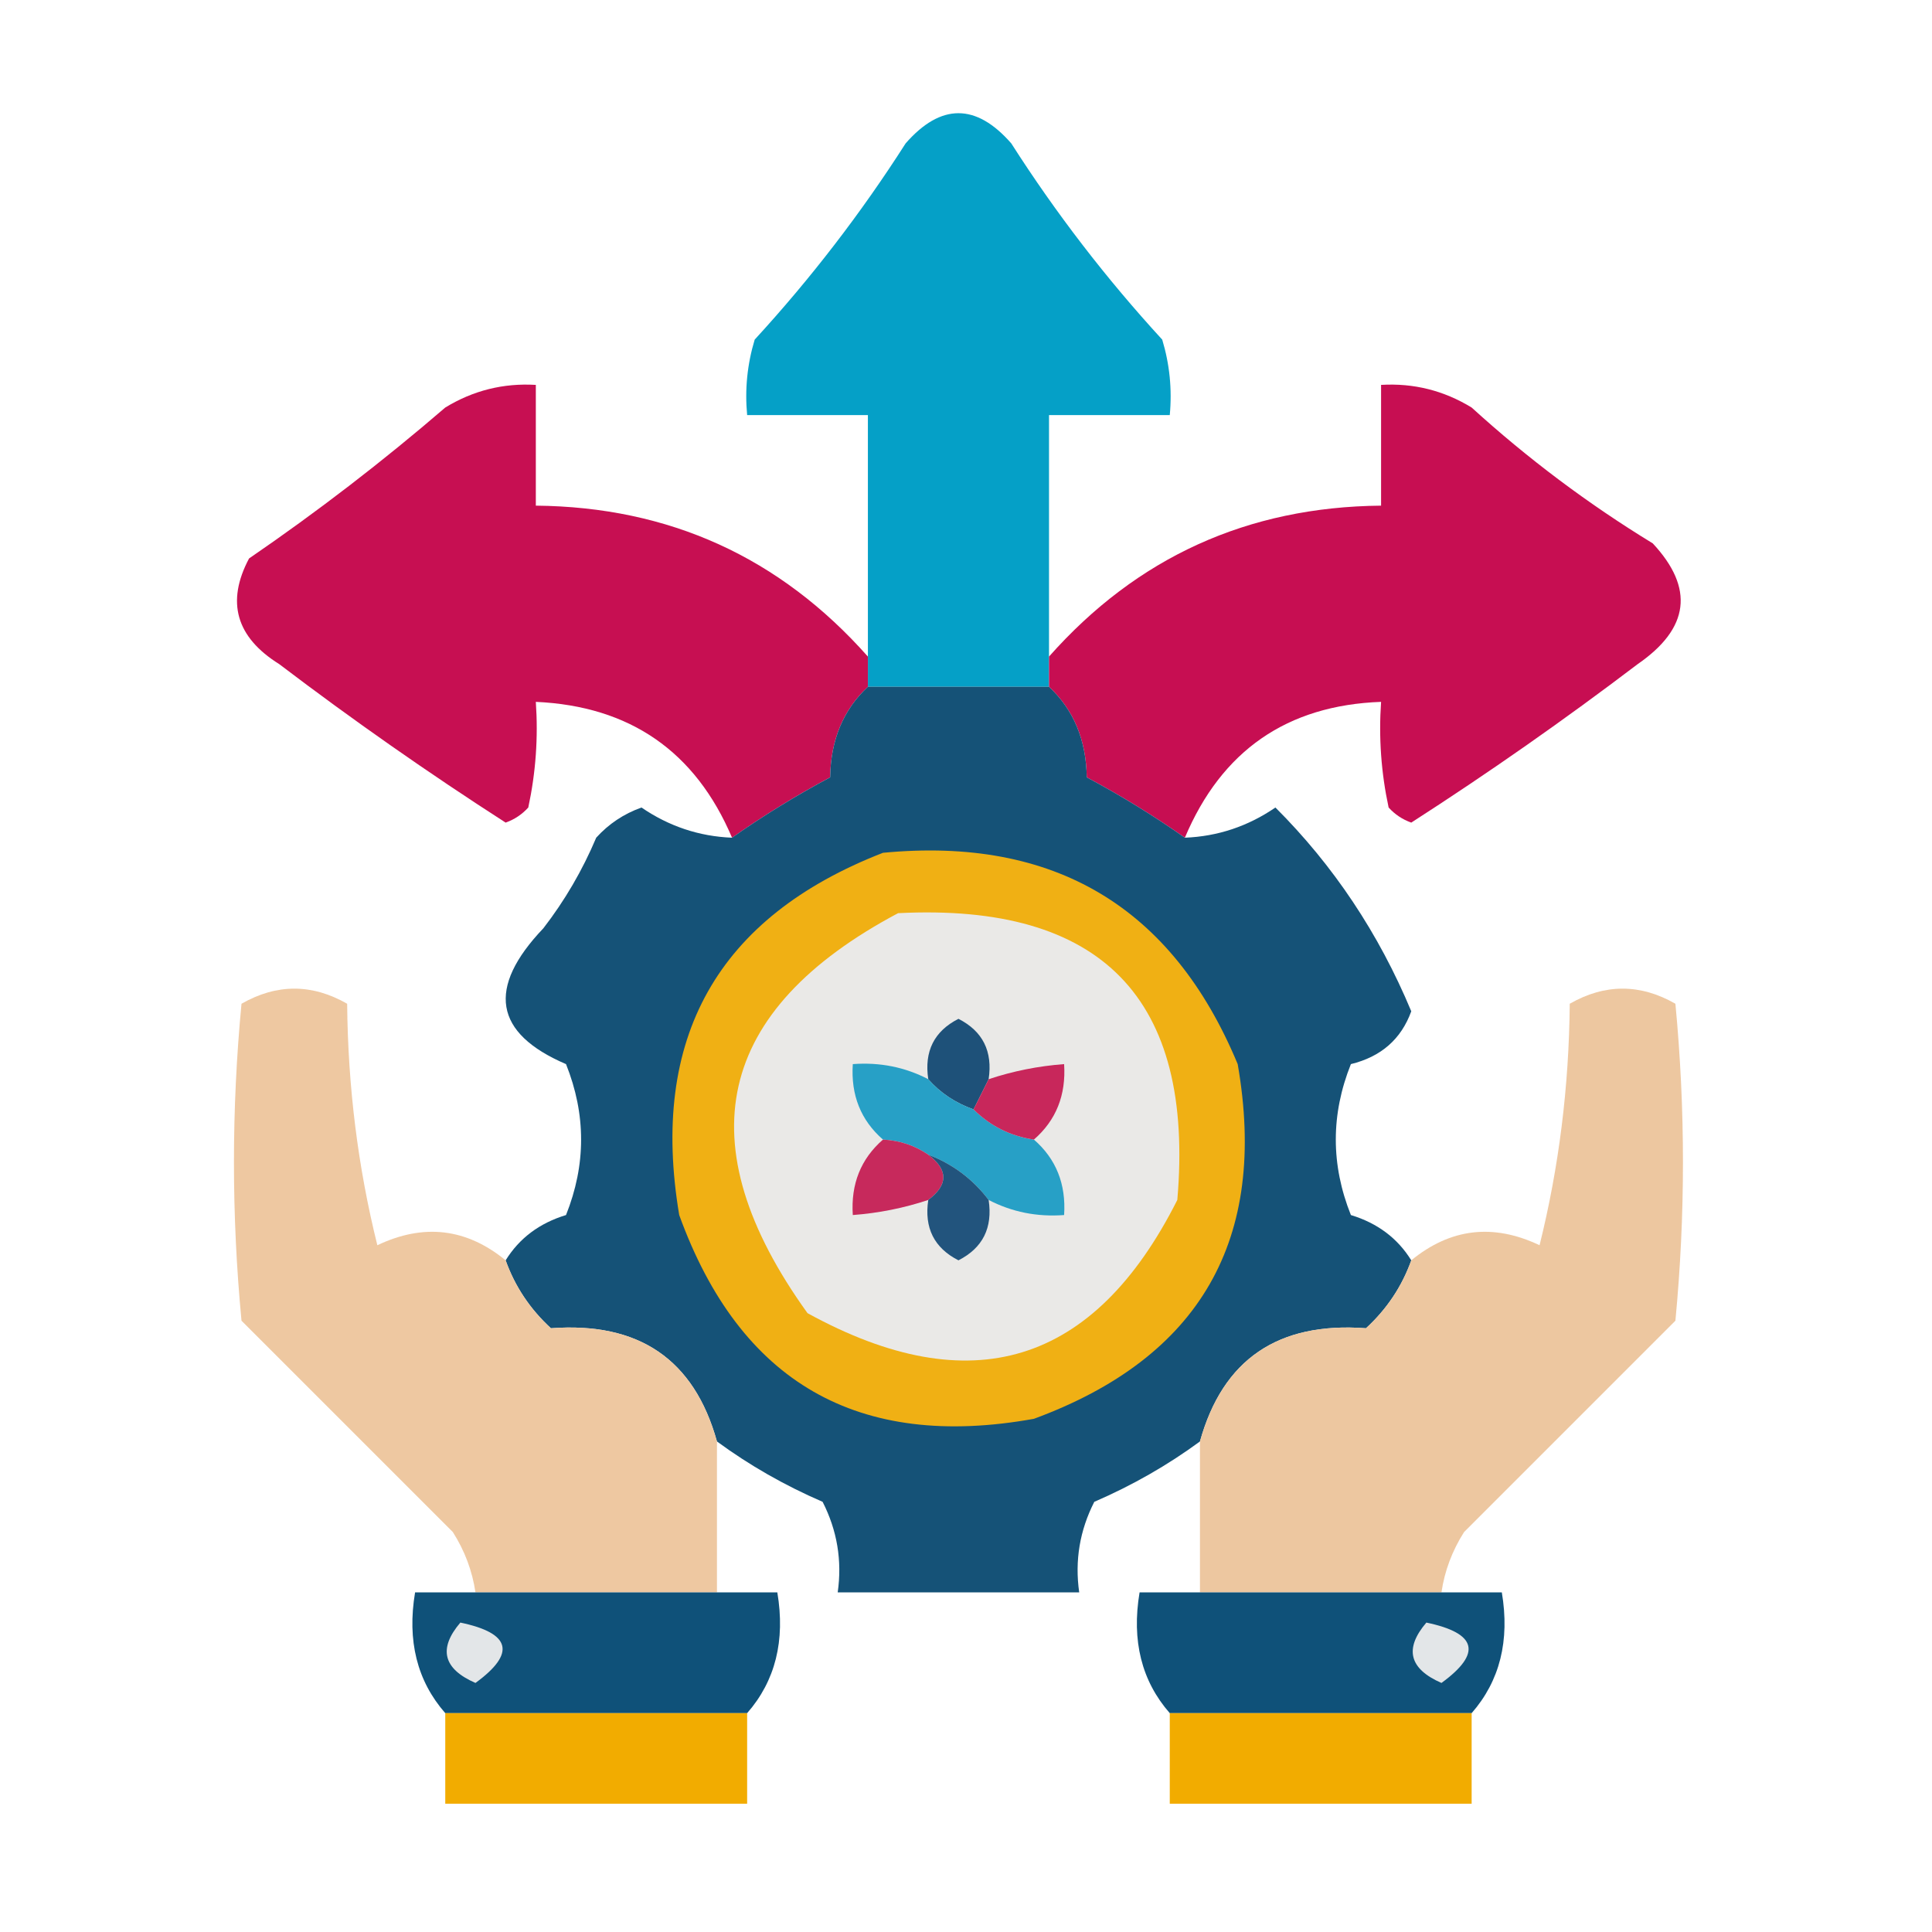 <svg xmlns="http://www.w3.org/2000/svg" xmlns:xlink="http://www.w3.org/1999/xlink" width="128px" height="128px" style="shape-rendering:geometricPrecision; text-rendering:geometricPrecision; image-rendering:optimizeQuality; fill-rule:evenodd; clip-rule:evenodd"><g><path style="opacity:0.979" fill="#019ec6" d="M 69.5,43.5 C 69.5,44.167 69.5,44.833 69.5,45.5C 65.5,45.5 61.5,45.5 57.5,45.5C 57.5,44.833 57.5,44.167 57.5,43.5C 57.5,38.167 57.5,32.833 57.5,27.5C 54.833,27.5 52.167,27.5 49.5,27.5C 49.34,25.801 49.507,24.134 50,22.5C 53.716,18.452 57.05,14.118 60,9.5C 62.333,6.833 64.667,6.833 67,9.5C 69.95,14.118 73.284,18.452 77,22.5C 77.493,24.134 77.66,25.801 77.5,27.5C 74.833,27.5 72.167,27.5 69.5,27.5C 69.5,32.833 69.5,38.167 69.5,43.5 Z"></path></g><g><path style="opacity:0.97" fill="#c6094e" d="M 57.5,43.5 C 57.5,44.167 57.5,44.833 57.5,45.5C 55.87,47.026 55.037,49.026 55,51.5C 52.722,52.719 50.555,54.052 48.5,55.5C 46.07,49.783 41.737,46.783 35.5,46.5C 35.663,48.857 35.497,51.19 35,53.5C 34.586,53.957 34.086,54.291 33.5,54.5C 28.362,51.195 23.362,47.695 18.5,44C 15.638,42.214 14.972,39.881 16.5,37C 21.014,33.909 25.347,30.576 29.5,27C 31.345,25.872 33.345,25.372 35.5,25.5C 35.5,28.167 35.5,30.833 35.5,33.5C 44.336,33.585 51.669,36.919 57.5,43.5 Z"></path></g><g><path style="opacity:0.974" fill="#c6094e" d="M 78.5,55.5 C 76.445,54.052 74.278,52.719 72,51.5C 71.963,49.026 71.13,47.026 69.5,45.5C 69.5,44.833 69.5,44.167 69.5,43.5C 75.331,36.919 82.664,33.585 91.5,33.5C 91.5,30.833 91.5,28.167 91.5,25.5C 93.655,25.372 95.655,25.872 97.5,27C 101.217,30.385 105.217,33.385 109.5,36C 112.265,38.966 111.932,41.633 108.5,44C 103.638,47.695 98.638,51.195 93.5,54.5C 92.914,54.291 92.414,53.957 92,53.5C 91.503,51.19 91.337,48.857 91.5,46.5C 85.269,46.727 80.936,49.727 78.5,55.5 Z"></path></g><g><path style="opacity:0.976" fill="#104e74" d="M 57.5,45.5 C 61.5,45.5 65.5,45.5 69.5,45.5C 71.13,47.026 71.963,49.026 72,51.5C 74.278,52.719 76.445,54.052 78.5,55.5C 80.677,55.414 82.677,54.747 84.5,53.5C 88.348,57.34 91.348,61.84 93.5,67C 92.831,68.847 91.497,70.014 89.5,70.5C 88.167,73.833 88.167,77.167 89.5,80.5C 91.261,81.035 92.594,82.035 93.5,83.5C 92.882,85.229 91.882,86.729 90.5,88C 84.677,87.563 81.011,90.063 79.5,95.5C 77.357,97.074 75.024,98.408 72.5,99.5C 71.534,101.396 71.201,103.396 71.5,105.5C 66.167,105.5 60.833,105.5 55.5,105.5C 55.799,103.396 55.466,101.396 54.5,99.5C 51.976,98.408 49.643,97.074 47.5,95.5C 45.989,90.063 42.323,87.563 36.5,88C 35.117,86.729 34.117,85.229 33.5,83.5C 34.406,82.035 35.739,81.035 37.5,80.5C 38.833,77.167 38.833,73.833 37.5,70.5C 32.732,68.456 32.232,65.456 36,61.5C 37.419,59.664 38.586,57.664 39.5,55.5C 40.328,54.585 41.328,53.919 42.5,53.5C 44.323,54.747 46.323,55.414 48.5,55.5C 50.555,54.052 52.722,52.719 55,51.5C 55.037,49.026 55.87,47.026 57.5,45.5 Z"></path></g><g><path style="opacity:1" fill="#f0b014" d="M 58.5,56.5 C 69.836,55.414 77.669,60.08 82,70.5C 84.023,82.109 79.523,89.942 68.5,94C 56.856,96.096 49.023,91.596 45,80.5C 43.03,68.767 47.53,60.767 58.5,56.5 Z"></path></g><g><path style="opacity:1" fill="#eae9e7" d="M 59.5,60.5 C 72.983,59.815 79.15,66.149 78,79.5C 72.49,90.447 64.323,92.947 53.5,87C 45.409,75.758 47.409,66.925 59.5,60.5 Z"></path></g><g><path style="opacity:0.972" fill="#edc69e" d="M 33.5,83.5 C 34.117,85.229 35.117,86.729 36.5,88C 42.323,87.563 45.989,90.063 47.5,95.5C 47.5,98.833 47.5,102.167 47.5,105.5C 42.167,105.5 36.833,105.5 31.5,105.5C 31.291,104.078 30.791,102.745 30,101.5C 25.333,96.833 20.667,92.167 16,87.5C 15.333,80.5 15.333,73.5 16,66.5C 18.333,65.167 20.667,65.167 23,66.5C 23.05,72.01 23.717,77.343 25,82.5C 28.07,81.041 30.904,81.374 33.5,83.5 Z"></path></g><g><path style="opacity:0.969" fill="#edc69e" d="M 95.5,105.5 C 90.167,105.5 84.833,105.5 79.5,105.5C 79.5,102.167 79.5,98.833 79.5,95.5C 81.011,90.063 84.677,87.563 90.5,88C 91.882,86.729 92.882,85.229 93.5,83.5C 96.096,81.374 98.93,81.041 102,82.5C 103.283,77.343 103.95,72.01 104,66.5C 106.333,65.167 108.667,65.167 111,66.5C 111.667,73.5 111.667,80.5 111,87.5C 106.333,92.167 101.667,96.833 97,101.5C 96.209,102.745 95.709,104.078 95.5,105.5 Z"></path></g><g><path style="opacity:1" fill="#1e5179" d="M 65.5,71.5 C 65.167,72.167 64.833,72.833 64.5,73.5C 63.291,73.068 62.291,72.401 61.5,71.5C 61.222,69.654 61.889,68.32 63.5,67.5C 65.111,68.32 65.778,69.654 65.5,71.5 Z"></path></g><g><path style="opacity:1" fill="#27a0c6" d="M 61.5,71.5 C 62.291,72.401 63.291,73.068 64.5,73.5C 65.605,74.6 66.938,75.267 68.5,75.5C 69.968,76.779 70.635,78.446 70.5,80.5C 68.709,80.634 67.042,80.301 65.5,79.5C 64.455,78.122 63.122,77.122 61.5,76.5C 60.609,75.89 59.609,75.557 58.5,75.5C 57.032,74.221 56.365,72.554 56.5,70.5C 58.291,70.366 59.958,70.699 61.5,71.5 Z"></path></g><g><path style="opacity:1" fill="#c8275b" d="M 68.5,75.5 C 66.938,75.267 65.605,74.6 64.5,73.5C 64.833,72.833 65.167,72.167 65.5,71.5C 67.117,70.962 68.784,70.629 70.5,70.5C 70.635,72.554 69.968,74.221 68.5,75.5 Z"></path></g><g><path style="opacity:1" fill="#c7295c" d="M 58.5,75.5 C 59.609,75.557 60.609,75.89 61.5,76.5C 62.833,77.5 62.833,78.5 61.5,79.5C 59.883,80.038 58.216,80.371 56.5,80.5C 56.365,78.446 57.032,76.779 58.5,75.5 Z"></path></g><g><path style="opacity:1" fill="#22547d" d="M 61.5,76.5 C 63.122,77.122 64.455,78.122 65.5,79.5C 65.778,81.346 65.111,82.68 63.5,83.5C 61.889,82.68 61.222,81.346 61.5,79.5C 62.833,78.5 62.833,77.5 61.5,76.5 Z"></path></g><g><path style="opacity:0.983" fill="#0c4f77" d="M 31.5,105.5 C 36.833,105.5 42.167,105.5 47.5,105.5C 48.833,105.5 50.167,105.5 51.5,105.5C 52.036,108.698 51.369,111.365 49.5,113.5C 42.833,113.5 36.167,113.5 29.5,113.5C 27.631,111.365 26.964,108.698 27.5,105.5C 28.833,105.5 30.167,105.5 31.5,105.5 Z"></path></g><g><path style="opacity:0.983" fill="#0c4f77" d="M 79.5,105.5 C 84.833,105.5 90.167,105.5 95.5,105.5C 96.833,105.5 98.167,105.5 99.5,105.5C 100.036,108.698 99.369,111.365 97.5,113.5C 90.833,113.5 84.167,113.5 77.5,113.5C 75.631,111.365 74.964,108.698 75.5,105.5C 76.833,105.5 78.167,105.5 79.5,105.5 Z"></path></g><g><path style="opacity:1" fill="#e3e6e8" d="M 30.5,107.5 C 33.861,108.203 34.194,109.537 31.5,111.5C 29.358,110.563 29.024,109.23 30.5,107.5 Z"></path></g><g><path style="opacity:1" fill="#e3e6e8" d="M 94.5,107.5 C 97.861,108.203 98.194,109.537 95.5,111.5C 93.358,110.563 93.024,109.23 94.5,107.5 Z"></path></g><g><path style="opacity:1" fill="#f2ac00" d="M 29.5,113.5 C 36.167,113.5 42.833,113.5 49.5,113.5C 49.5,115.5 49.5,117.5 49.5,119.5C 42.833,119.5 36.167,119.5 29.5,119.5C 29.5,117.5 29.5,115.5 29.5,113.5 Z"></path></g><g><path style="opacity:1" fill="#f2ac00" d="M 77.5,113.5 C 84.167,113.5 90.833,113.5 97.5,113.5C 97.5,115.5 97.5,117.5 97.5,119.5C 90.833,119.5 84.167,119.5 77.5,119.5C 77.5,117.5 77.5,115.5 77.5,113.5 Z"></path></g></svg>
